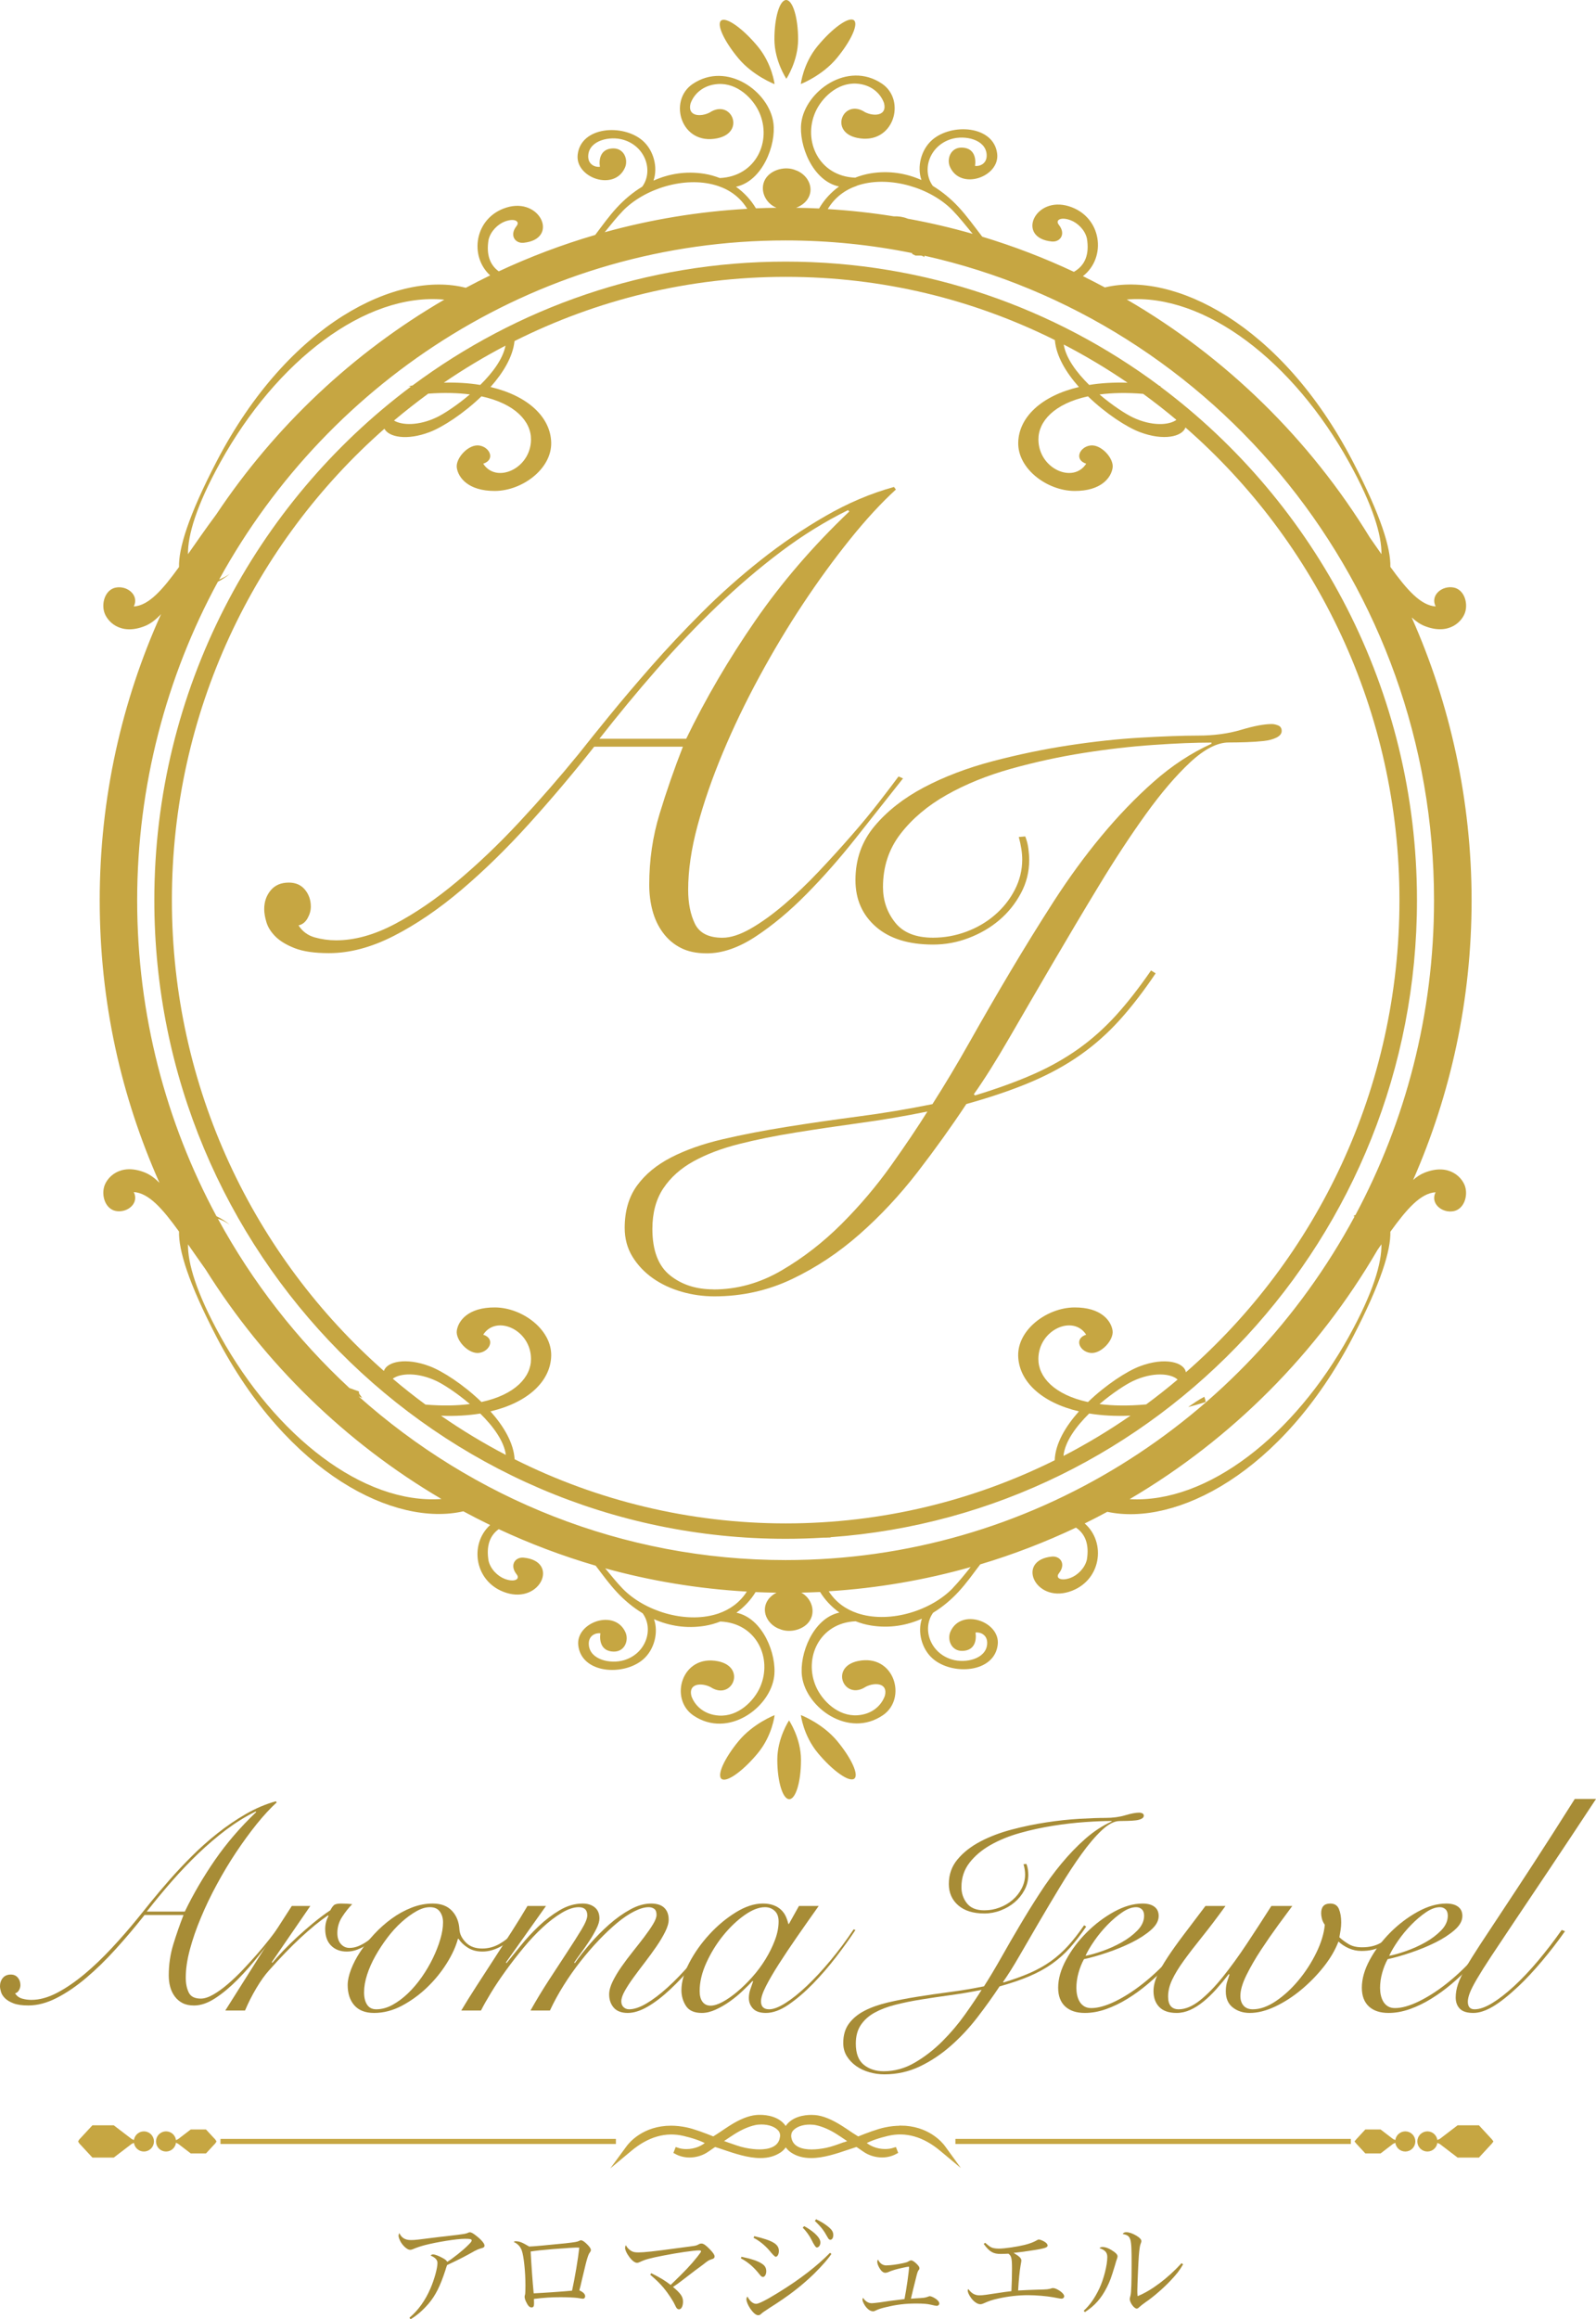 <?xml version="1.0" encoding="UTF-8"?>
<svg id="_レイヤー_2" data-name="レイヤー_2" xmlns="http://www.w3.org/2000/svg" viewBox="0 0 315.32 457.89">
  <defs>
    <style>
      .cls-1 {
        fill: #a78c36;
      }

      .cls-2 {
        stroke: #c6a642;
        stroke-miterlimit: 10;
      }

      .cls-2, .cls-3 {
        fill: #c6a642;
      }
    </style>
  </defs>
  <g id="_レイヤー_1-2" data-name="レイヤー_1">
    <g>
      <path class="cls-3" d="M155.32,0c-1.29,0-2.33,3.49-2.32,7.78.01,4.29,2.36,7.77,2.36,7.77,0,0,2.33-3.49,2.32-7.78C157.68,3.48,156.62,0,155.32,0Z"/>
      <path class="cls-3" d="M142.53,4.02c-1.05.66.45,4.01,3.35,7.49,2.9,3.48,7.15,5.1,7.15,5.1,0,0-.46-4.01-3.36-7.49-2.9-3.48-6.1-5.76-7.14-5.1Z"/>
      <path class="cls-3" d="M168.65,3.96c-1.05-.66-4.24,1.64-7.12,5.13-2.88,3.49-3.31,7.5-3.31,7.5,0,0,4.24-1.64,7.12-5.13,2.88-3.49,4.36-6.85,3.31-7.5Z"/>
      <path class="cls-3" d="M153.57,347.45c.01,4.29,1.07,7.77,2.36,7.77,1.29,0,2.33-3.49,2.32-7.78-.01-4.29-2.36-7.77-2.36-7.77,0,0-2.33,3.49-2.32,7.78Z"/>
      <path class="cls-3" d="M158.23,338.61s.46,4.01,3.35,7.49c2.9,3.48,6.1,5.76,7.15,5.1s-.46-4.01-3.35-7.49c-2.9-3.48-7.15-5.1-7.15-5.1Z"/>
      <path class="cls-3" d="M145.92,343.75c-2.88,3.49-4.36,6.85-3.31,7.5,1.05.66,4.24-1.64,7.12-5.13,2.88-3.49,3.31-7.5,3.31-7.5,0,0-4.24,1.64-7.12,5.13Z"/>
      <path class="cls-3" d="M229.2,76.28c.06-.02.11-.05.17-.06-.1-.02-.21-.03-.31-.04-20.69-15.41-46.22-24.53-73.83-24.53s-53.08,9.1-73.75,24.47c-.31.04-.63.08-.94.13.23-.04.45,0,.63.09-30.72,22.99-50.68,59.87-50.68,101.39,0,69.52,55.95,126.08,124.73,126.08,2.51,0,5.01-.08,7.49-.23.14,0,.27,0,.41,0,.32-.02.63-.02.95-.03.02-.02.03-.04.05-.06,64.64-4.63,115.83-59.26,115.83-125.75,0-41.55-19.99-78.46-50.75-101.44ZM232.43,82.89c-1.46,1.08-4.89,1.29-8.62-.48-1.37-.65-3.99-2.33-6.58-4.53,2.48-.32,5.35-.39,8.63-.12,2.25,1.64,4.44,3.35,6.57,5.14ZM222.77,75.56c-2.76-.09-5.29.07-7.58.44-2.5-2.46-4.6-5.29-5.03-7.98,4.36,2.26,8.57,4.78,12.61,7.54ZM99.87,68.24c-.5,2.62-2.56,5.37-4.99,7.76-2.18-.36-4.59-.52-7.19-.45,3.91-2.67,7.97-5.11,12.18-7.31ZM84.62,77.72c3.1-.23,5.84-.15,8.21.15-2.59,2.2-5.21,3.89-6.57,4.53-3.56,1.69-6.85,1.58-8.42.63,2.2-1.85,4.46-3.62,6.78-5.32ZM77.6,272.2c1.45-1.09,4.9-1.32,8.66.47,1.37.65,3.98,2.33,6.57,4.53-2.51.33-5.43.39-8.77.11-2.21-1.63-4.37-3.33-6.46-5.11ZM87.13,279.51c2.82.11,5.42-.05,7.75-.43,2.55,2.51,4.71,5.43,5.06,8.17-4.44-2.32-8.71-4.9-12.81-7.74ZM210.11,287.45c.27-2.81,2.46-5.8,5.08-8.38,2.45.4,5.18.56,8.16.42-4.23,2.93-8.65,5.59-13.24,7.96ZM226.43,277.28c-3.52.32-6.58.27-9.2-.07,2.59-2.2,5.21-3.89,6.57-4.53,3.93-1.87,7.54-1.54,8.86-.31-2.02,1.71-4.1,3.35-6.23,4.92ZM234.3,270.96c-.31-2.01-4.14-3.1-9.14-1.2-2.54.97-6.68,3.64-10.21,7.05-6.66-1.44-9.83-4.95-9.8-8.54.05-5.78,6.89-8.76,9.44-4.76-2.42.78-1.34,3.28.78,3.59,2.12.32,4.71-2.51,4.44-4.39-.27-1.88-2.19-4.62-7.56-4.58-5.37.04-11.22,4.36-11.09,9.57.13,4.95,4.51,9.19,12,10.95-2.67,3-4.67,6.39-4.78,9.65-16.06,7.98-34.1,12.47-53.16,12.47s-37.39-4.56-53.55-12.67c-.18-3.2-2.15-6.52-4.77-9.45,7.49-1.76,11.87-6,12-10.95.13-5.21-5.72-9.53-11.09-9.57-5.37-.04-7.29,2.69-7.56,4.58-.27,1.88,2.32,4.71,4.44,4.39,2.12-.32,3.2-2.81.78-3.59,2.56-4,9.4-1.02,9.44,4.76.03,3.59-3.13,7.1-9.79,8.53-3.53-3.42-7.67-6.09-10.21-7.05-4.76-1.81-8.47-.91-9.07.92-25.64-22.58-41.88-55.88-41.88-92.96s16.29-70.47,41.99-93.06c.86,1.65,4.43,2.38,8.96.65,2.54-.97,6.68-3.64,10.21-7.05,6.66,1.44,9.82,4.95,9.79,8.54-.05,5.78-6.89,8.76-9.44,4.76,2.42-.78,1.34-3.27-.78-3.59-2.12-.32-4.71,2.5-4.44,4.39.27,1.88,2.19,4.61,7.56,4.58,5.37-.04,11.22-4.36,11.09-9.57-.13-4.95-4.51-9.19-11.99-10.95,2.51-2.82,4.43-5.99,4.74-9.07,16.17-8.11,34.35-12.68,53.58-12.68s37.11,4.49,53.18,12.48c.25,3.14,2.19,6.39,4.75,9.27-7.48,1.76-11.87,6-11.99,10.95-.13,5.21,5.72,9.53,11.09,9.57,5.37.04,7.29-2.69,7.56-4.58.27-1.88-2.32-4.71-4.44-4.39-2.12.32-3.2,2.81-.78,3.59-2.56,4-9.4,1.02-9.44-4.76-.03-3.59,3.13-7.1,9.79-8.54,3.53,3.42,7.67,6.09,10.21,7.05,4.74,1.8,8.43.91,9.05-.9,25.87,22.59,42.28,56.04,42.28,93.31s-16.37,70.65-42.2,93.23Z"/>
      <path class="cls-3" d="M237.93,275.77c-1.13.59-2.16,1.31-3.19,2.02,1.19-.29,2.34-.63,3.46-.99-.01-.04-.03-.08-.03-.13-.02-.32-.13-.61-.24-.91Z"/>
      <path class="cls-3" d="M278.94,121.93c.81.75,1.64,1.32,2.53,1.67,4.91,1.94,7.57-1.02,8.05-2.91.49-1.9-.35-4.3-2.31-4.69-2.29-.45-4.69,1.5-3.57,3.73-2.96-.2-5.66-3.26-8.95-7.81.1-3.59-1.78-9.97-7.42-20.82-14.2-27.3-35.55-37.6-48.98-34.35-1.43-.76-2.88-1.51-4.34-2.23,4.75-3.67,3.78-11.74-2.74-13.79-6.82-2.13-10.49,6.26-3.41,6.95,1.65.16,2.86-1.45,1.39-3.3-.76-.96.43-1.62,2.35-.89,1.3.49,2.79,1.83,3.2,3.58.52,3.13-.34,5.33-2.57,6.6-5.82-2.73-11.87-5.06-18.11-6.94-1.55-1.99-2.99-4.05-4.73-5.91-1.48-1.58-3.17-2.98-5.03-4.11-2.24-3.05-.74-7.92,3.65-9.26,2.7-.82,6.77.08,6.98,3.03.14,1.85-1.38,2.4-2.29,2.28.21-1.41-.08-3.56-2.6-3.62-2.24-.05-3.04,2.25-2.36,3.79,2.1,4.76,9.88,1.98,9.33-2.58-.66-5.6-9.02-6.09-12.86-2.71-2.17,1.91-3.02,5.29-2.1,7.9-3.01-1.33-6.39-1.91-10.05-1.31-1.08.18-2.09.47-3.05.85-7.18-.29-10.35-7.27-7.87-12.93,1.2-2.74,4.3-5.88,8.14-5.64,2.85.18,4.72,1.86,5.43,3.82.69,2.59-2.04,2.69-3.76,1.81-4.26-2.8-7.21,3.93-1.5,5.09,7.19,1.46,9.74-7.44,4.85-10.72-6.81-4.58-15.15,1.54-15.93,7.74-.55,4.34,2.22,11.48,7.46,12.57-1.65,1.19-2.99,2.69-3.94,4.34-1.51-.07-3.02-.12-4.55-.14.92-.34,1.73-.91,2.25-1.67,1.4-2.05.24-4.71-2.16-5.69-.02,0-.03,0-.05,0-1.76-.83-4.23-.38-5.59,1.01-1.75,1.79-1.12,4.69,1.03,6.02.21.13.43.23.66.33-1.36.02-2.72.05-4.07.11-.96-1.62-2.3-3.09-3.94-4.26,5.23-1.11,7.97-8.26,7.39-12.6-.82-6.2-9.2-12.28-15.98-7.67-4.86,3.31-2.27,12.19,4.91,10.7,5.71-1.19,2.72-7.9-1.53-5.08-1.72.89-4.45.8-3.77-1.79.7-1.96,2.56-3.65,5.41-3.84,3.84-.26,6.95,2.87,8.17,5.6,2.52,5.65-.62,12.64-7.8,12.96-.96-.37-1.98-.67-3.06-.84-3.67-.58-7.04.01-10.04,1.35.91-2.62.04-5.99-2.14-7.89-3.85-3.36-12.21-2.84-12.84,2.77-.52,4.57,7.27,7.31,9.35,2.54.67-1.54-.15-3.84-2.38-3.78-2.52.07-2.8,2.22-2.58,3.63-.91.12-2.43-.42-2.3-2.27.2-2.95,4.26-3.87,6.96-3.06,4.4,1.32,5.93,6.19,3.71,9.25-1.86,1.13-3.54,2.54-5.01,4.13-1.57,1.7-2.9,3.57-4.28,5.4-6.57,1.92-12.94,4.33-19.06,7.19-1.8-1.3-2.48-3.37-2.02-6.22.41-1.75,1.89-3.1,3.18-3.6,1.91-.74,3.11-.08,2.35.88-1.47,1.86-.25,3.47,1.41,3.3,7.08-.73,3.35-9.1-3.45-6.94-6.27,1.99-7.36,9.57-3.17,13.38-1.62.78-3.22,1.61-4.81,2.45-13.41-3.45-34.95,6.81-49.24,34.29-5.64,10.85-7.52,17.24-7.42,20.83-3.28,4.54-5.98,7.6-8.94,7.8,1.12-2.22-1.28-4.18-3.57-3.73-1.96.39-2.8,2.79-2.31,4.69.49,1.9,3.15,4.85,8.05,2.91,1.14-.45,2.19-1.26,3.22-2.37-7.78,17.23-12.12,36.36-12.12,56.49s4.23,38.75,11.81,55.8c-.93-.94-1.88-1.64-2.91-2.05-4.91-1.94-7.57,1.02-8.05,2.91-.49,1.9.35,4.3,2.31,4.69,2.29.45,4.69-1.5,3.57-3.73,2.96.19,5.66,3.26,8.94,7.8-.1,3.59,1.78,9.98,7.42,20.83,14.12,27.15,35.31,37.49,48.75,34.4,1.74.94,3.51,1.85,5.29,2.71-4.2,3.82-3.08,11.42,3.22,13.39,6.82,2.13,10.49-6.26,3.41-6.95-1.65-.16-2.86,1.45-1.39,3.3.76.96-.43,1.62-2.35.89-1.3-.49-2.79-1.83-3.2-3.58-.47-2.85.2-4.93,2.01-6.24,6.15,2.87,12.55,5.29,19.16,7.22,1.37,1.79,2.68,3.62,4.24,5.28,1.48,1.58,3.17,2.98,5.03,4.11,2.24,3.05.74,7.92-3.65,9.26-2.7.82-6.77-.08-6.98-3.03-.14-1.85,1.38-2.4,2.29-2.28-.21,1.41.08,3.56,2.6,3.62,2.24.05,3.04-2.25,2.36-3.79-2.1-4.76-9.88-1.98-9.33,2.58.66,5.6,9.02,6.09,12.86,2.71,2.17-1.91,3.02-5.29,2.1-7.9,3.01,1.33,6.39,1.9,10.05,1.31,1.08-.18,2.09-.47,3.05-.85,7.18.29,10.35,7.27,7.87,12.93-1.2,2.74-4.3,5.88-8.14,5.64-2.85-.18-4.72-1.86-5.43-3.82-.69-2.59,2.04-2.69,3.76-1.81,4.26,2.8,7.21-3.93,1.5-5.09-7.19-1.46-9.74,7.44-4.85,10.72,6.81,4.58,15.15-1.54,15.93-7.74.55-4.34-2.22-11.48-7.46-12.57,1.56-1.13,2.85-2.53,3.79-4.07,1.37.06,2.75.1,4.13.12-.68.34-1.28.83-1.69,1.43-1.41,2.05-.24,4.71,2.16,5.69.02,0,.03,0,.05,0,1.76.83,4.23.38,5.59-1.01,1.75-1.79,1.12-4.69-1.03-6.02-.06-.04-.13-.07-.19-.1,1.24-.03,2.49-.07,3.72-.13.95,1.54,2.25,2.94,3.82,4.06-5.23,1.12-7.96,8.26-7.39,12.6.82,6.2,9.2,12.28,15.98,7.67,4.86-3.3,2.27-12.19-4.91-10.7-5.71,1.19-2.72,7.9,1.53,5.08,1.72-.89,4.45-.8,3.77,1.79-.7,1.96-2.56,3.65-5.41,3.84-3.84.26-6.95-2.87-8.17-5.6-2.52-5.65.62-12.64,7.8-12.96.96.37,1.98.67,3.06.84,3.67.58,7.04-.01,10.04-1.35-.91,2.62-.04,5.99,2.14,7.89,3.85,3.36,12.21,2.84,12.84-2.77.52-4.57-7.27-7.31-9.35-2.54-.67,1.54.15,3.84,2.38,3.78,2.52-.07,2.8-2.22,2.58-3.63.91-.12,2.43.42,2.3,2.27-.2,2.95-4.26,3.87-6.96,3.06-4.4-1.32-5.93-6.19-3.71-9.24,1.86-1.13,3.54-2.54,5.01-4.13,1.58-1.7,2.9-3.58,4.29-5.41,6.53-1.95,12.85-4.39,18.92-7.26,1.9,1.3,2.62,3.39,2.16,6.3-.41,1.76-1.89,3.1-3.18,3.6-1.91.74-3.11.08-2.35-.88,1.47-1.86.25-3.47-1.41-3.3-7.08.73-3.35,9.1,3.45,6.94,6.33-2.01,7.38-9.71,3.05-13.48,1.51-.74,3-1.51,4.47-2.3,13.45,2.9,34.47-7.49,48.5-34.47,5.64-10.85,7.52-17.24,7.42-20.82,3.28-4.54,5.98-7.61,8.94-7.8-1.12,2.22,1.28,4.18,3.57,3.73,1.96-.39,2.8-2.79,2.31-4.69-.49-1.9-3.15-4.85-8.05-2.91-.79.31-1.54.8-2.27,1.44,7.42-16.89,11.55-35.56,11.55-55.19s-4.22-38.75-11.81-55.8ZM266.52,91.24c4.78,8.62,6.47,14.47,6.41,18.17-.72-1.03-1.48-2.12-2.27-3.25-11.87-19.42-28.42-35.64-48.05-47.03,15.54-1.25,32.95,12.33,43.91,32.11ZM169.32,36.65c.17-.05.34-.1.52-.16,6.08-1.8,14.06.6,18.4,5.08,1.25,1.29,2.54,2.91,3.93,4.6-4.2-1.2-8.47-2.2-12.82-2.99-.04-.02-.08-.04-.12-.05-.82-.32-1.74-.45-2.67-.42-4.28-.69-8.62-1.16-13.02-1.43,1.37-2.3,3.41-3.8,5.79-4.61ZM122.98,41.71c4.31-4.49,12.28-6.93,18.37-5.15.18.06.35.11.52.16,2.35.79,4.38,2.25,5.76,4.51-9.69.54-19.12,2.12-28.16,4.62,1.23-1.52,2.39-2.97,3.51-4.13ZM43.55,91.24c11.04-19.92,28.61-33.55,44.23-32.08-18.05,10.49-33.48,25.05-45.07,42.43-2.08,2.79-3.9,5.44-5.57,7.82-.05-3.71,1.63-9.55,6.41-18.17ZM43.55,263.84c-4.78-8.62-6.46-14.46-6.41-18.17,1.08,1.55,2.24,3.22,3.48,4.96,11.68,18.62,27.69,34.21,46.6,45.32-15.48,1.1-32.77-12.43-43.68-32.12ZM141.94,318.56c-.17.05-.34.1-.52.16-6.08,1.8-14.06-.6-18.4-5.07-1.1-1.14-2.24-2.53-3.45-4.01,8.99,2.48,18.36,4.04,27.98,4.59-1.37,2.15-3.34,3.55-5.62,4.33ZM188.28,313.51c-4.31,4.49-12.28,6.93-18.37,5.15-.18-.06-.35-.11-.52-.16-2.29-.77-4.28-2.17-5.66-4.33,9.65-.61,19.04-2.23,28.04-4.78-1.22,1.52-2.38,2.95-3.5,4.11ZM266.52,263.84c-10.83,19.54-27.95,33.02-43.34,32.14,20.21-11.87,37.12-28.86,48.97-49.2.26-.38.52-.75.78-1.12.06,3.71-1.63,9.55-6.41,18.17ZM267.79,239.88c-.13.06-.27.12-.4.18.08.03.16.07.23.12-21.78,40.39-64,67.83-112.4,67.83-32.28,0-61.81-12.21-84.37-32.32.24.11.48.21.72.32-.17-.24-.36-.47-.52-.72-.13-.2-.16-.39-.12-.57-.65-.22-1.28-.45-1.9-.68-10.35-9.59-19.15-20.87-25.98-33.42.8.25,1.6.65,2.34,1.19-.59-.54-1.54-1.17-2.62-1.69-9.99-18.54-15.67-39.8-15.67-62.38s5.79-44.23,15.95-62.89c.96-.49,1.8-1.06,2.34-1.55-.67.48-1.38.85-2.09,1.11,21.92-39.9,63.87-66.94,111.92-66.94,8.55,0,16.91.86,25,2.5,0,.05,0,.1-.02.16.23.1.46.21.68.33h.94c.36,0,.6.13.76.31.03-.09.05-.18.08-.28,57.49,12.82,100.66,65,100.66,127.26,0,22.49-5.64,43.67-15.54,62.16Z"/>
    </g>
    <g>
      <path class="cls-1" d="M28.56,378.08c-1.83,2.32-3.72,4.55-5.66,6.69-1.94,2.15-3.89,4.05-5.85,5.71s-3.91,2.99-5.85,3.98c-1.94.99-3.81,1.48-5.6,1.48-1.23,0-2.21-.14-2.94-.42-.73-.28-1.29-.62-1.68-1.01-.39-.39-.65-.8-.78-1.23-.13-.43-.2-.81-.2-1.15,0-.63.19-1.18.56-1.62.37-.45.9-.67,1.57-.67.6,0,1.06.21,1.4.62.34.41.5.9.5,1.46,0,.34-.09.67-.28,1.01-.19.34-.45.54-.78.62.34.52.8.87,1.4,1.04.6.17,1.21.25,1.85.25,1.6,0,3.29-.47,5.07-1.4,1.77-.93,3.56-2.16,5.38-3.67,1.81-1.51,3.61-3.23,5.4-5.15s3.51-3.89,5.15-5.91c.71-.9,1.6-2,2.66-3.3s2.27-2.73,3.61-4.26c1.34-1.53,2.81-3.09,4.4-4.68,1.59-1.59,3.28-3.09,5.07-4.51,1.79-1.42,3.66-2.69,5.6-3.81,1.94-1.12,3.92-1.96,5.94-2.52l.17.22c-1.27,1.16-2.6,2.6-3.98,4.31-1.38,1.72-2.73,3.58-4.06,5.57-1.33,2-2.59,4.1-3.78,6.3-1.2,2.2-2.25,4.4-3.16,6.58-.92,2.18-1.64,4.28-2.18,6.3-.54,2.02-.81,3.86-.81,5.54,0,1.16.2,2.14.59,2.94s1.18,1.2,2.38,1.2c.71,0,1.52-.26,2.44-.78.91-.52,1.88-1.21,2.88-2.07,1.01-.86,2.01-1.81,3-2.86.99-1.04,1.93-2.08,2.83-3.11.9-1.03,1.7-2,2.41-2.91.71-.91,1.27-1.65,1.68-2.21l.39.17c-1.27,1.61-2.61,3.3-4.03,5.1-1.42,1.79-2.86,3.43-4.31,4.9-1.46,1.47-2.92,2.7-4.4,3.67-1.48.97-2.88,1.46-4.23,1.46-.9,0-1.65-.16-2.27-.48-.62-.32-1.13-.76-1.54-1.32-.41-.56-.71-1.19-.9-1.9-.19-.71-.28-1.46-.28-2.24,0-2.13.3-4.17.9-6.13.6-1.96,1.27-3.89,2.02-5.8h-7.67ZM36.51,377.41c1.68-3.47,3.67-6.87,5.96-10.19,2.3-3.32,5.01-6.48,8.15-9.46l-.11-.11c-1.98.97-3.91,2.17-5.8,3.58-1.89,1.42-3.72,2.99-5.52,4.7-1.79,1.72-3.54,3.55-5.24,5.49-1.7,1.94-3.35,3.94-4.96,5.99h7.5Z"/>
      <path class="cls-1" d="M61.31,376.3l-7.62,11.1.12.12c.56-.68,1.27-1.47,2.13-2.37.86-.9,1.8-1.82,2.82-2.76,1.02-.94,2.09-1.87,3.21-2.79,1.12-.92,2.22-1.74,3.3-2.46.2-.4.42-.72.66-.96.24-.24.72-.36,1.44-.36.44,0,.83.01,1.17.03.34.02.69.05,1.05.09-.68.68-1.34,1.51-1.98,2.49-.64.98-.96,2.05-.96,3.21,0,.92.23,1.64.69,2.16.46.52,1.03.78,1.71.78.6,0,1.19-.12,1.77-.36.58-.24,1.13-.54,1.65-.9.52-.36,1.02-.74,1.5-1.14.48-.4.9-.76,1.26-1.08l.36.24c-.4.4-.86.83-1.38,1.29-.52.46-1.08.89-1.68,1.29s-1.24.73-1.92.99c-.68.26-1.38.39-2.1.39-1.28,0-2.31-.39-3.09-1.17-.78-.78-1.17-1.87-1.17-3.27,0-.96.22-1.82.66-2.58l-.12-.12c-1.64,1.12-3.44,2.59-5.4,4.41-1.96,1.82-4.04,3.97-6.24,6.45-.8.88-1.63,2.04-2.49,3.48-.86,1.44-1.61,2.92-2.25,4.44h-3.9c2.16-3.44,4.32-6.86,6.48-10.26,2.16-3.4,4.38-6.86,6.66-10.38h3.66Z"/>
      <path class="cls-1" d="M102.11,381.76c-.96,1.08-2.04,1.94-3.24,2.58-1.2.64-2.38.96-3.54.96s-2.08-.25-2.88-.75c-.8-.5-1.42-1.09-1.86-1.77h-.12c-.4,1.52-1.14,3.14-2.22,4.86-1.08,1.72-2.37,3.3-3.87,4.74-1.5,1.44-3.15,2.64-4.95,3.6s-3.64,1.44-5.52,1.44c-1.72,0-3.02-.5-3.9-1.5-.88-1-1.32-2.34-1.32-4.02,0-.88.22-1.9.66-3.06.44-1.16,1.05-2.33,1.83-3.51.78-1.18,1.7-2.34,2.76-3.48,1.06-1.14,2.21-2.16,3.45-3.06,1.24-.9,2.55-1.62,3.93-2.16s2.77-.81,4.17-.81c1.64,0,2.91.48,3.81,1.44s1.39,2.2,1.47,3.72c.08.92.51,1.77,1.29,2.55.78.78,1.85,1.17,3.21,1.17,1.2,0,2.33-.3,3.39-.9,1.06-.6,2.05-1.38,2.97-2.34l.48.3ZM71.93,393.34c0,1.04.2,1.86.6,2.46.4.6,1,.9,1.8.9,1.08,0,2.15-.29,3.21-.87,1.06-.58,2.08-1.34,3.06-2.28.98-.94,1.89-2.01,2.73-3.21.84-1.2,1.57-2.44,2.19-3.72.62-1.28,1.11-2.53,1.47-3.75.36-1.22.54-2.33.54-3.33,0-.84-.21-1.55-.63-2.13-.42-.58-1.07-.87-1.95-.87s-1.74.27-2.7.81c-.96.54-1.93,1.25-2.91,2.13-.98.88-1.91,1.9-2.79,3.06-.88,1.16-1.67,2.36-2.37,3.6-.7,1.24-1.25,2.48-1.65,3.72-.4,1.24-.6,2.4-.6,3.48Z"/>
      <path class="cls-1" d="M91.13,396.94c.88-1.48,1.89-3.1,3.03-4.86,1.14-1.76,2.3-3.55,3.48-5.37,1.18-1.82,2.34-3.62,3.48-5.4,1.14-1.78,2.17-3.45,3.09-5.01h3.66l-7.92,11.16.12.12c.76-.92,1.68-2.05,2.76-3.39,1.08-1.34,2.27-2.63,3.57-3.87,1.3-1.24,2.69-2.3,4.17-3.18,1.48-.88,3-1.32,4.56-1.32.96,0,1.75.25,2.37.75.62.5.93,1.23.93,2.19,0,.56-.2,1.24-.6,2.04-.4.8-.87,1.61-1.41,2.43-.54.82-1.09,1.61-1.65,2.37-.56.76-1,1.38-1.32,1.86l.12.12c.84-1.2,1.85-2.48,3.03-3.84,1.18-1.36,2.44-2.63,3.78-3.81,1.34-1.18,2.72-2.16,4.14-2.94,1.42-.78,2.79-1.17,4.11-1.17,1.16,0,2.03.28,2.61.84.58.56.87,1.34.87,2.34,0,.68-.23,1.48-.69,2.4-.46.92-1.04,1.89-1.74,2.91-.7,1.02-1.45,2.05-2.25,3.09-.8,1.04-1.55,2.04-2.25,3-.7.96-1.28,1.85-1.74,2.67-.46.82-.69,1.51-.69,2.07,0,.48.15.86.45,1.14.3.28.67.42,1.11.42.96,0,2.09-.38,3.39-1.14,1.3-.76,2.7-1.82,4.2-3.18,1.5-1.36,3.07-2.99,4.71-4.89,1.64-1.9,3.3-3.99,4.98-6.27l.48.24c-1.64,2.24-3.28,4.33-4.92,6.27-1.64,1.94-3.23,3.63-4.77,5.07-1.54,1.44-3.02,2.57-4.44,3.39-1.42.82-2.73,1.23-3.93,1.23s-2.16-.35-2.76-1.05-.9-1.57-.9-2.61c0-.76.23-1.61.69-2.55.46-.94,1.04-1.91,1.74-2.91.7-1,1.45-2,2.25-3,.8-1,1.55-1.96,2.25-2.88.7-.92,1.28-1.76,1.74-2.52.46-.76.69-1.38.69-1.86,0-.56-.15-.95-.45-1.17-.3-.22-.67-.33-1.11-.33-.8,0-1.74.27-2.82.81-1.08.54-2.21,1.3-3.39,2.28-1.18.98-2.39,2.12-3.63,3.42-1.24,1.3-2.45,2.7-3.63,4.2-1.18,1.5-2.29,3.08-3.33,4.74-1.04,1.66-1.94,3.31-2.7,4.95h-3.84c1.12-2,2.33-4,3.63-6,1.3-2,2.51-3.85,3.63-5.55,1.12-1.7,2.06-3.18,2.82-4.44.76-1.26,1.14-2.19,1.14-2.79,0-1.08-.56-1.62-1.68-1.62-1,0-2.12.37-3.36,1.11-1.24.74-2.5,1.7-3.78,2.88-1.28,1.18-2.54,2.52-3.78,4.02-1.24,1.5-2.41,3.01-3.51,4.53-1.1,1.52-2.07,2.97-2.91,4.35-.84,1.38-1.5,2.55-1.98,3.51h-3.9Z"/>
      <path class="cls-1" d="M157.85,376.3h3.9c-1.48,2.08-2.9,4.1-4.26,6.06-1.36,1.96-2.57,3.77-3.63,5.43-1.06,1.66-1.91,3.12-2.55,4.38-.64,1.26-.96,2.25-.96,2.97,0,1.04.54,1.56,1.62,1.56.84,0,1.91-.41,3.21-1.23,1.3-.82,2.71-1.95,4.23-3.39,1.52-1.44,3.08-3.12,4.68-5.04s3.12-3.96,4.56-6.12l.36.12c-1.08,1.64-2.35,3.41-3.81,5.31-1.46,1.9-2.99,3.67-4.59,5.31-1.6,1.64-3.2,3.01-4.8,4.11-1.6,1.1-3.1,1.65-4.5,1.65-1.16,0-2.01-.29-2.55-.87-.54-.58-.81-1.27-.81-2.07,0-.56.09-1.11.27-1.65.18-.54.37-1.09.57-1.65l-.12-.06c-.52.56-1.17,1.21-1.95,1.95-.78.74-1.62,1.43-2.52,2.07-.9.64-1.83,1.18-2.79,1.62-.96.44-1.88.66-2.76.66-1.48,0-2.52-.46-3.12-1.38-.6-.92-.9-1.96-.9-3.12,0-1.64.52-3.45,1.56-5.43,1.04-1.98,2.36-3.84,3.96-5.58,1.6-1.74,3.34-3.19,5.22-4.35,1.88-1.16,3.66-1.74,5.34-1.74.8,0,1.5.11,2.1.33.6.22,1.1.52,1.5.9.4.38.71.81.93,1.29.22.48.39.98.51,1.5h.12l1.98-3.54ZM138.23,393.1c0,.92.19,1.63.57,2.13.38.5.91.75,1.59.75s1.48-.25,2.4-.75c.92-.5,1.88-1.17,2.88-2.01,1-.84,1.99-1.81,2.97-2.91.98-1.1,1.85-2.27,2.61-3.51.76-1.24,1.38-2.5,1.86-3.78.48-1.28.72-2.5.72-3.66,0-.92-.26-1.62-.78-2.1-.52-.48-1.16-.72-1.92-.72-1.2,0-2.54.52-4.02,1.56-1.48,1.04-2.88,2.37-4.2,3.99-1.32,1.62-2.43,3.41-3.33,5.37-.9,1.96-1.35,3.84-1.35,5.64Z"/>
      <path class="cls-1" d="M202.79,368c.14.35.23.71.29,1.09.05.38.08.73.08,1.04,0,1.08-.25,2.08-.75,3.02-.5.94-1.15,1.74-1.95,2.42-.8.68-1.72,1.21-2.76,1.61-1.04.4-2.12.6-3.22.6-2.22,0-3.94-.54-5.17-1.61-1.23-1.07-1.85-2.48-1.85-4.21,0-1.87.57-3.49,1.72-4.86,1.14-1.37,2.63-2.54,4.47-3.51,1.84-.97,3.91-1.76,6.21-2.37,2.3-.61,4.6-1.08,6.89-1.43s4.46-.58,6.53-.7c2.06-.12,3.79-.18,5.17-.18s2.71-.17,3.87-.52c1.16-.35,2.09-.52,2.78-.52.17,0,.36.04.57.13s.31.25.31.49-.16.44-.47.6c-.31.16-.7.26-1.17.31s-.99.09-1.56.1c-.57.02-1.1.03-1.59.03-1.04,0-2.2.6-3.48,1.79-1.28,1.2-2.62,2.76-4,4.68-1.39,1.92-2.8,4.07-4.24,6.45-1.44,2.38-2.84,4.73-4.21,7.07-1.37,2.34-2.66,4.56-3.87,6.66-1.21,2.1-2.29,3.8-3.22,5.12l.1.1c2.04-.62,3.81-1.26,5.3-1.92,1.49-.66,2.84-1.42,4.06-2.29,1.21-.87,2.34-1.87,3.38-3.02,1.04-1.14,2.1-2.5,3.17-4.06l.42.26c-1.08,1.59-2.15,2.99-3.22,4.19-1.07,1.2-2.26,2.25-3.56,3.17-1.3.92-2.78,1.73-4.45,2.44-1.66.71-3.62,1.38-5.88,2-1.35,2.04-2.83,4.1-4.42,6.16-1.59,2.06-3.34,3.93-5.23,5.59s-3.93,3.02-6.11,4.06c-2.18,1.04-4.52,1.56-7.02,1.56-1,0-1.99-.14-2.96-.42-.97-.28-1.84-.68-2.6-1.22-.76-.54-1.38-1.19-1.85-1.95-.47-.76-.7-1.63-.7-2.6,0-1.53.37-2.8,1.12-3.82.75-1.02,1.78-1.87,3.09-2.55,1.32-.68,2.87-1.22,4.65-1.64,1.79-.42,3.71-.79,5.77-1.12,2.06-.33,4.22-.64,6.47-.94,2.25-.29,4.49-.67,6.71-1.12,1.11-1.73,2.24-3.63,3.41-5.69,1.16-2.06,2.37-4.16,3.64-6.29,1.26-2.13,2.57-4.25,3.93-6.34,1.35-2.1,2.78-4.06,4.29-5.88s3.08-3.46,4.73-4.91,3.39-2.6,5.23-3.43v-.1c-1.46,0-3.2.07-5.23.21-2.03.14-4.14.38-6.34.73-2.2.35-4.39.82-6.55,1.43-2.17.61-4.11,1.4-5.82,2.37s-3.1,2.14-4.16,3.51c-1.06,1.37-1.59,2.97-1.59,4.81,0,1.21.36,2.28,1.09,3.2.73.92,1.87,1.38,3.43,1.38,1.04,0,2.04-.18,3.02-.55.97-.36,1.83-.87,2.57-1.51.75-.64,1.34-1.39,1.79-2.26.45-.87.68-1.79.68-2.76,0-.59-.1-1.27-.31-2.03l.57-.05ZM174.6,408.93c2.15,0,4.2-.57,6.16-1.72,1.96-1.14,3.77-2.55,5.43-4.21s3.15-3.42,4.47-5.28c1.32-1.85,2.41-3.48,3.28-4.86-2.05.42-4.08.76-6.11,1.04-2.03.28-3.96.56-5.8.86-1.84.29-3.54.64-5.12,1.04-1.58.4-2.95.92-4.11,1.56-1.16.64-2.07,1.46-2.73,2.44-.66.99-.99,2.21-.99,3.67,0,1.94.53,3.34,1.59,4.19,1.06.85,2.37,1.27,3.93,1.27Z"/>
      <path class="cls-1" d="M235.76,381.4c-.6,1-1.35,2.1-2.25,3.3-.9,1.2-1.92,2.39-3.06,3.57-1.14,1.18-2.36,2.32-3.66,3.42-1.3,1.1-2.65,2.08-4.05,2.94-1.4.86-2.81,1.54-4.23,2.04-1.42.5-2.81.75-4.17.75-1.68,0-2.98-.43-3.9-1.29-.92-.86-1.38-2.09-1.38-3.69,0-1.76.53-3.61,1.59-5.55,1.06-1.94,2.41-3.73,4.05-5.37s3.44-3,5.4-4.08,3.84-1.62,5.64-1.62c1,0,1.78.21,2.34.63.56.42.84,1.03.84,1.83,0,.96-.52,1.89-1.56,2.79-1.04.9-2.31,1.72-3.81,2.46-1.5.74-3.11,1.4-4.83,1.98s-3.24,1.01-4.56,1.29c-.44.8-.8,1.7-1.08,2.7-.28,1-.42,2-.42,3,0,.48.05.95.15,1.41.1.46.26.88.48,1.26.22.38.52.69.9.93.38.24.85.36,1.41.36,1.32,0,2.87-.43,4.65-1.29,1.78-.86,3.59-2.01,5.43-3.45,1.84-1.44,3.6-3.08,5.28-4.92s3.12-3.74,4.32-5.7l.48.3ZM226.04,378.22c0-.56-.15-.98-.45-1.26-.3-.28-.67-.42-1.11-.42-.84,0-1.75.33-2.73.99-.98.66-1.95,1.48-2.91,2.46-.96.98-1.83,2.03-2.61,3.15-.78,1.12-1.37,2.12-1.77,3,.88-.16,1.98-.47,3.3-.93,1.32-.46,2.59-1.03,3.81-1.71,1.22-.68,2.27-1.47,3.15-2.37.88-.9,1.32-1.87,1.32-2.91Z"/>
      <path class="cls-1" d="M242.12,376.3c-1.68,2.32-3.22,4.35-4.62,6.09-1.4,1.74-2.6,3.3-3.6,4.68-1,1.38-1.77,2.64-2.31,3.78-.54,1.14-.81,2.25-.81,3.33,0,1.68.7,2.52,2.1,2.52,1.32,0,2.72-.59,4.2-1.77s2.99-2.73,4.53-4.65c1.54-1.92,3.12-4.1,4.74-6.54,1.62-2.44,3.23-4.92,4.83-7.44h4.14c-.72.96-1.65,2.22-2.79,3.78-1.14,1.56-2.27,3.19-3.39,4.89-1.12,1.7-2.08,3.36-2.88,4.98-.8,1.62-1.2,2.99-1.2,4.11,0,.8.21,1.44.63,1.92.42.48,1.03.72,1.83.72,1.44,0,2.96-.54,4.56-1.62s3.09-2.45,4.47-4.11c1.38-1.66,2.55-3.47,3.51-5.43.96-1.96,1.52-3.8,1.68-5.52-.28-.4-.47-.8-.57-1.2-.1-.4-.15-.76-.15-1.08,0-1.28.6-1.92,1.8-1.92.84,0,1.41.36,1.71,1.08s.45,1.6.45,2.64c0,.52-.04,1.03-.12,1.53-.08.5-.16.97-.24,1.41.52.48,1.13.93,1.83,1.35.7.42,1.59.63,2.67.63,1.44,0,2.66-.29,3.66-.87s1.78-1.39,2.34-2.43l.54.36c-1.36,2.44-3.58,3.66-6.66,3.66-.88,0-1.71-.17-2.49-.51-.78-.34-1.47-.79-2.07-1.35-.64,1.68-1.62,3.35-2.94,5.01-1.32,1.66-2.8,3.17-4.44,4.53-1.64,1.36-3.35,2.46-5.13,3.3-1.78.84-3.45,1.26-5.01,1.26-1.32,0-2.44-.36-3.36-1.08-.92-.72-1.38-1.78-1.38-3.18,0-.76.1-1.43.3-2.01.2-.58.34-1.01.42-1.29l-.12-.12c-.8,1.04-1.62,2.03-2.46,2.97-.84.94-1.69,1.76-2.55,2.46-.86.7-1.73,1.25-2.61,1.65s-1.78.6-2.7.6c-1.52,0-2.66-.39-3.42-1.17-.76-.78-1.14-1.83-1.14-3.15,0-.96.24-1.97.72-3.03.48-1.06,1.16-2.26,2.04-3.6.88-1.34,1.95-2.84,3.21-4.5,1.26-1.66,2.69-3.55,4.29-5.67h3.96Z"/>
      <path class="cls-1" d="M295.76,381.4c-.6,1-1.35,2.1-2.25,3.3-.9,1.2-1.92,2.39-3.06,3.57-1.14,1.18-2.36,2.32-3.66,3.42-1.3,1.1-2.65,2.08-4.05,2.94-1.4.86-2.81,1.54-4.23,2.04-1.42.5-2.81.75-4.17.75-1.68,0-2.98-.43-3.9-1.29-.92-.86-1.38-2.09-1.38-3.69,0-1.76.53-3.61,1.59-5.55,1.06-1.94,2.41-3.73,4.05-5.37s3.44-3,5.4-4.08,3.84-1.62,5.64-1.62c1,0,1.78.21,2.34.63.56.42.84,1.03.84,1.83,0,.96-.52,1.89-1.56,2.79-1.04.9-2.31,1.72-3.81,2.46-1.5.74-3.11,1.4-4.83,1.98s-3.24,1.01-4.56,1.29c-.44.8-.8,1.7-1.08,2.7-.28,1-.42,2-.42,3,0,.48.05.95.15,1.41.1.46.26.88.48,1.26.22.38.52.69.9.93.38.24.85.36,1.41.36,1.32,0,2.87-.43,4.65-1.29,1.78-.86,3.59-2.01,5.43-3.45,1.84-1.44,3.6-3.08,5.28-4.92s3.12-3.74,4.32-5.7l.48.3ZM286.04,378.22c0-.56-.15-.98-.45-1.26-.3-.28-.67-.42-1.11-.42-.84,0-1.75.33-2.73.99-.98.66-1.95,1.48-2.91,2.46-.96.98-1.83,2.03-2.61,3.15-.78,1.12-1.37,2.12-1.77,3,.88-.16,1.98-.47,3.3-.93,1.32-.46,2.59-1.03,3.81-1.71,1.22-.68,2.27-1.47,3.15-2.37.88-.9,1.32-1.87,1.32-2.91Z"/>
      <path class="cls-1" d="M315.32,355.18c-3.56,5.4-6.66,10.07-9.3,14.01-2.64,3.94-4.9,7.31-6.78,10.11s-3.42,5.11-4.62,6.93c-1.2,1.82-2.14,3.31-2.82,4.47-.68,1.16-1.15,2.08-1.41,2.76-.26.68-.39,1.26-.39,1.74,0,1,.44,1.5,1.32,1.5,1,0,2.17-.41,3.51-1.23,1.34-.82,2.78-1.94,4.32-3.36,1.54-1.42,3.11-3.08,4.71-4.98,1.6-1.9,3.16-3.93,4.68-6.09l.66.24c-1.44,2.04-2.96,4.01-4.56,5.91-1.6,1.9-3.14,3.55-4.62,4.95-1.96,1.84-3.65,3.18-5.07,4.02s-2.71,1.26-3.87,1.26c-1.24,0-2.13-.28-2.67-.84s-.81-1.3-.81-2.22c0-.84.15-1.71.45-2.61.3-.9.81-1.98,1.53-3.24.72-1.26,1.67-2.79,2.85-4.59,1.18-1.8,2.64-4.01,4.38-6.63,1.74-2.62,3.79-5.74,6.15-9.36,2.36-3.62,5.08-7.87,8.16-12.75h4.2Z"/>
    </g>
    <g>
      <path class="cls-3" d="M117.42,147.39c-4.18,5.29-8.48,10.38-12.92,15.28-4.43,4.9-8.89,9.25-13.36,13.04-4.48,3.79-8.93,6.82-13.36,9.08-4.43,2.26-8.7,3.39-12.79,3.39-2.81,0-5.05-.32-6.71-.96-1.66-.64-2.94-1.41-3.84-2.3-.9-.9-1.49-1.83-1.79-2.81-.3-.98-.45-1.85-.45-2.62,0-1.45.43-2.69,1.28-3.71.85-1.02,2.05-1.53,3.58-1.53,1.36,0,2.43.47,3.2,1.41.77.94,1.15,2.05,1.15,3.33,0,.77-.21,1.53-.64,2.3-.43.77-1.02,1.24-1.79,1.41.77,1.2,1.83,1.98,3.2,2.37,1.36.38,2.77.58,4.22.58,3.66,0,7.52-1.07,11.57-3.2,4.05-2.13,8.14-4.92,12.28-8.38,4.13-3.45,8.25-7.37,12.34-11.76,4.09-4.39,8.01-8.89,11.76-13.49,1.62-2.05,3.64-4.56,6.07-7.54,2.43-2.98,5.18-6.22,8.25-9.72,3.07-3.49,6.41-7.05,10.04-10.68,3.62-3.62,7.48-7.05,11.57-10.29,4.09-3.24,8.35-6.14,12.79-8.7,4.43-2.56,8.95-4.48,13.55-5.75l.38.51c-2.9,2.64-5.93,5.93-9.08,9.85-3.15,3.92-6.25,8.16-9.27,12.72-3.03,4.56-5.9,9.36-8.63,14.39-2.73,5.03-5.14,10.04-7.22,15.02-2.09,4.99-3.75,9.78-4.99,14.39-1.24,4.6-1.85,8.82-1.85,12.66,0,2.64.45,4.88,1.34,6.71.9,1.83,2.71,2.75,5.43,2.75,1.62,0,3.47-.6,5.56-1.79,2.09-1.19,4.28-2.77,6.59-4.73,2.3-1.96,4.58-4.13,6.84-6.52,2.26-2.39,4.41-4.75,6.46-7.1,2.05-2.34,3.88-4.56,5.5-6.65,1.62-2.09,2.9-3.77,3.84-5.05l.89.38c-2.9,3.67-5.97,7.54-9.21,11.64-3.24,4.09-6.52,7.82-9.85,11.19-3.32,3.37-6.67,6.16-10.04,8.38-3.37,2.22-6.59,3.33-9.65,3.33-2.05,0-3.77-.36-5.18-1.09-1.41-.72-2.58-1.73-3.52-3.01-.94-1.28-1.62-2.73-2.05-4.35-.43-1.62-.64-3.32-.64-5.11,0-4.86.68-9.53,2.05-14,1.36-4.48,2.9-8.89,4.6-13.24h-17.52ZM135.57,145.86c3.84-7.93,8.38-15.68,13.62-23.27,5.24-7.59,11.44-14.79,18.61-21.61l-.26-.26c-4.52,2.22-8.93,4.95-13.23,8.18-4.31,3.24-8.5,6.82-12.6,10.74-4.09,3.92-8.08,8.1-11.96,12.53-3.88,4.43-7.65,9-11.32,13.68h17.13Z"/>
      <path class="cls-3" d="M202.55,165.12c.3.76.51,1.55.62,2.39.11.83.17,1.59.17,2.27,0,2.35-.55,4.55-1.65,6.59-1.1,2.05-2.52,3.81-4.26,5.29-1.74,1.48-3.75,2.65-6.02,3.52-2.27.87-4.62,1.31-7.05,1.31-4.85,0-8.62-1.17-11.31-3.52-2.69-2.35-4.04-5.42-4.04-9.21,0-4.09,1.25-7.63,3.75-10.63,2.5-2.99,5.76-5.55,9.77-7.67,4.02-2.12,8.54-3.84,13.58-5.17,5.04-1.32,10.06-2.37,15.06-3.13,5-.76,9.76-1.27,14.26-1.53,4.51-.26,8.28-.4,11.31-.4s5.93-.38,8.47-1.14c2.54-.76,4.56-1.14,6.08-1.14.38,0,.8.1,1.25.28.45.19.68.55.68,1.08s-.34.97-1.02,1.31c-.68.34-1.54.57-2.56.68-1.02.11-2.16.19-3.41.23-1.25.04-2.41.06-3.47.06-2.27,0-4.81,1.31-7.62,3.92-2.8,2.61-5.72,6.02-8.75,10.23-3.03,4.21-6.12,8.91-9.26,14.09-3.15,5.19-6.21,10.34-9.21,15.46-2.99,5.12-5.82,9.97-8.47,14.55-2.65,4.58-5,8.32-7.05,11.2l.23.23c4.47-1.36,8.33-2.77,11.59-4.21,3.26-1.44,6.21-3.11,8.87-5,2.65-1.89,5.11-4.09,7.39-6.59,2.27-2.5,4.58-5.46,6.93-8.87l.91.57c-2.35,3.49-4.7,6.54-7.05,9.15-2.35,2.61-4.94,4.93-7.79,6.93-2.84,2.01-6.08,3.79-9.72,5.34-3.64,1.55-7.92,3.01-12.84,4.38-2.96,4.47-6.18,8.96-9.66,13.47-3.49,4.51-7.29,8.58-11.42,12.22-4.13,3.64-8.58,6.59-13.36,8.87-4.77,2.27-9.89,3.41-15.34,3.41-2.2,0-4.36-.3-6.48-.91-2.12-.61-4.02-1.5-5.68-2.67-1.67-1.18-3.01-2.6-4.03-4.26-1.02-1.67-1.53-3.56-1.53-5.68,0-3.33.82-6.12,2.44-8.35,1.63-2.24,3.88-4.09,6.76-5.57,2.88-1.48,6.27-2.67,10.17-3.58s8.11-1.72,12.62-2.44c4.51-.72,9.23-1.4,14.15-2.05,4.92-.64,9.81-1.46,14.66-2.44,2.42-3.79,4.91-7.94,7.45-12.45,2.54-4.51,5.19-9.09,7.96-13.75,2.77-4.66,5.63-9.28,8.58-13.87,2.96-4.58,6.08-8.87,9.38-12.84,3.3-3.98,6.74-7.56,10.34-10.74,3.6-3.18,7.41-5.68,11.42-7.5v-.23c-3.18,0-6.99.15-11.42.46-4.43.3-9.06.83-13.87,1.59-4.81.76-9.59,1.8-14.32,3.12-4.74,1.33-8.98,3.05-12.73,5.17-3.75,2.12-6.78,4.68-9.09,7.67-2.31,2.99-3.47,6.5-3.47,10.51,0,2.65.8,4.98,2.39,6.99,1.59,2.01,4.09,3.01,7.5,3.01,2.27,0,4.47-.4,6.59-1.19,2.12-.79,4-1.89,5.63-3.3,1.63-1.4,2.94-3.05,3.92-4.94.98-1.89,1.48-3.9,1.48-6.02,0-1.29-.23-2.76-.68-4.43l1.25-.11ZM140.94,254.58c4.7,0,9.19-1.25,13.47-3.75,4.28-2.5,8.24-5.57,11.88-9.21,3.64-3.64,6.89-7.48,9.78-11.54,2.88-4.05,5.27-7.6,7.16-10.63-4.47.91-8.92,1.67-13.36,2.27-4.43.61-8.66,1.23-12.67,1.88-4.02.64-7.75,1.4-11.2,2.27-3.45.87-6.44,2.01-8.98,3.41-2.54,1.4-4.53,3.18-5.97,5.34-1.44,2.16-2.16,4.83-2.16,8.01,0,4.24,1.16,7.29,3.47,9.15,2.31,1.86,5.17,2.78,8.58,2.78Z"/>
    </g>
    <g>
      <path class="cls-1" d="M80.89,457.59c1.7-1.4,3.15-3.43,4.16-5.79.76-1.75,1.38-4,1.38-5.01,0-.62-.44-1.08-1.36-1.47.14-.16.3-.23.53-.23.3,0,1.1.3,1.77.67.6.32.83.51.99.8,1.06-.64,3.13-2.28,4.12-3.29.53-.51.71-.76.71-.92,0-.28-.28-.34-1.36-.34-1.52,0-5.45.62-7.93,1.26-.87.23-1.68.51-2.35.8-.14.07-.37.12-.53.12-.51,0-1.33-.69-1.84-1.54-.25-.44-.44-.97-.44-1.24,0-.16.05-.32.16-.53.41.94,1.15,1.38,2.28,1.38.83,0,1.24-.05,5.54-.6.21-.02.71-.09,1.59-.18,3.56-.41,3.75-.46,4.23-.69.14-.05.18-.07.3-.07.25,0,.67.23,1.22.67.99.76,1.66,1.54,1.66,1.93,0,.35-.14.44-.83.62-.37.12-.62.21-1.13.48-1.91,1.08-2.94,1.61-5.43,2.78-.14.39-.16.44-.34,1.03-1.03,3.15-1.93,4.94-3.31,6.58-1.13,1.31-2.28,2.32-3.56,3.08l-.23-.3Z"/>
      <path class="cls-1" d="M101.95,442.5c.67,0,1.24.23,2.6,1.04.83-.02,3.61-.28,7.17-.64,2-.23,2.25-.28,2.67-.46.21-.12.28-.14.39-.14.28,0,.69.28,1.2.78.53.53.76.87.76,1.15,0,.16-.05.25-.18.44-.23.3-.32.53-.55,1.26-.23.76-.34,1.26-.97,3.89q-.41,1.79-.58,2.37c.78.35,1.15.74,1.15,1.17,0,.28-.18.48-.44.48q-.16,0-1.13-.16c-.57-.07-1.95-.14-3.26-.14-1.79,0-3.29.09-5.29.34.02.58.02.6.02.85,0,.62-.11.83-.51.83-.37,0-.69-.32-1.03-1.04-.21-.41-.32-.8-.32-1.06,0-.12,0-.16.09-.46.05-.21.07-.9.07-1.84,0-2.69-.34-5.84-.74-6.88-.3-.78-.76-1.26-1.59-1.66.21-.11.28-.14.46-.14ZM105.43,452.78c1.72-.07,6.28-.39,7.59-.53.53-2.37,1.2-6.35,1.43-8.49-.3-.02-.41-.02-.62-.02-.46,0-1.66.09-4.53.3-2.48.21-3.27.3-4.46.48.12,2.35.39,6.19.6,8.26Z"/>
      <path class="cls-1" d="M128.66,448.8c1.89.94,2.67,1.43,3.84,2.32,2.78-2.67,4.02-3.98,5.27-5.56.55-.71.74-.97.74-1.08s-.14-.18-.37-.18c-1.06,0-4.23.46-7.13,1.03-2.62.51-3.59.78-4.53,1.24-.3.14-.46.18-.64.18-.41,0-.99-.44-1.54-1.2-.51-.69-.8-1.33-.8-1.75,0-.18.05-.34.14-.53.28.51.62.87,1.1,1.15.37.21.69.28,1.4.28,1.1,0,3.08-.21,7.61-.83,2.16-.28,3.33-.44,3.54-.48q.39-.07.74-.28c.18-.12.37-.16.57-.16.39,0,.85.32,1.61,1.1.67.69.97,1.13.97,1.43,0,.21-.09.37-.28.46q-.12.05-.58.21c-.28.09-.6.3-1.29.85-.21.16-.8.62-1.7,1.26-.48.37-1.15.87-1.95,1.5-1.17.9-1.59,1.22-2.42,1.75,1.54,1.31,1.98,1.93,1.98,2.9,0,.9-.32,1.52-.78,1.52-.32,0-.51-.18-.8-.83-.41-.9-1.38-2.35-2.23-3.38-.74-.87-1.4-1.54-2.67-2.62l.21-.3Z"/>
      <path class="cls-1" d="M146.5,445.56c1.91.39,3.27.85,4.02,1.36.62.39.87.85.87,1.52,0,.6-.3,1.1-.64,1.1-.23,0-.37-.09-.71-.53-1.17-1.47-2.25-2.39-3.68-3.15l.14-.3ZM164.26,444.99c-.51.83-1.79,2.3-3.43,3.93-2.53,2.44-5.06,4.39-8.72,6.69-1.22.8-1.5.99-1.77,1.26-.18.16-.34.23-.53.23-.46,0-.99-.44-1.63-1.38-.41-.62-.71-1.33-.71-1.77,0-.21.07-.37.21-.53.44.87,1.08,1.43,1.72,1.43.51,0,2.02-.76,4.42-2.25,4.21-2.58,7.64-5.24,10.16-7.82l.28.21ZM149.03,441.49c3.68.87,4.85,1.59,4.85,2.92,0,.64-.28,1.15-.62,1.15q-.25,0-1.24-1.22c-.9-1.06-2.05-1.98-3.15-2.53l.16-.32ZM158.88,439.51c.85.46,1.47.9,2.05,1.4.83.76,1.15,1.29,1.15,1.84s-.32.97-.71.97q-.3,0-1.03-1.49c-.39-.81-1.13-1.82-1.75-2.42l.3-.3ZM161.25,438.16c.83.39,1.49.78,2.21,1.33.87.67,1.17,1.13,1.17,1.77,0,.55-.23.94-.58.94-.21,0-.34-.12-.53-.46-.8-1.45-1.26-2.02-2.53-3.27l.25-.32Z"/>
      <path class="cls-1" d="M175.14,447.26c.76,0,2.12-.18,3.29-.44.6-.14.71-.16.97-.3.09-.07.21-.12.3-.16.16-.07.21-.09.34-.09.23,0,.74.34,1.15.78.37.39.46.55.46.78,0,.14-.02.21-.16.37-.18.23-.28.55-.53,1.59-.34,1.31-.83,3.33-.99,4.05q.21-.02.94-.07c1.68-.09,1.86-.12,2.41-.32.23-.09.3-.11.39-.11.18,0,.62.18.97.39.55.32.9.74.9,1.06,0,.25-.23.46-.53.46q-.18,0-1.24-.25c-.58-.14-1.5-.21-2.76-.21-2.21,0-3.91.21-5.98.71-.92.21-1.47.39-2,.64-.3.16-.39.18-.6.18-.41,0-.9-.28-1.31-.76-.39-.46-.76-1.17-.76-1.52,0-.09.02-.21.09-.39.48.71,1.06,1.08,1.75,1.08.23,0,.83-.07,1.56-.16,1.47-.23,2.62-.39,3.5-.48q.94-.12,1.4-.18c.37-1.84.9-5.54.9-6.3,0-.07-.02-.09-.07-.09-.28,0-1.95.37-2.76.6-.67.21-.87.28-1.31.48-.16.07-.39.12-.55.12-.41,0-.8-.32-1.15-.92-.28-.48-.44-.92-.44-1.24,0-.16.02-.25.14-.46.37.78.94,1.17,1.68,1.17Z"/>
      <path class="cls-1" d="M194.64,442.8c.92.78.97.8,1.38.97.34.12.85.18,1.36.18,1.08,0,3.59-.37,5.08-.74,1.01-.25,1.84-.58,2.41-.92.16-.09.25-.14.35-.14.21,0,.71.18,1.06.39.46.25.69.53.69.8,0,.3-.37.48-1.43.69-1.29.25-3.77.6-5.29.76,1.13.67,1.54,1.06,1.54,1.49,0,.14-.02.28-.16,1.04-.18,1.01-.37,2.92-.48,4.9,1.17-.07,2.69-.14,3.63-.16,2.21-.05,2.35-.07,3.08-.3.05-.02.09-.02.18-.02.32,0,.74.16,1.31.53.53.34.9.78.9,1.08,0,.28-.23.48-.55.48-.14,0-.18,0-1.66-.28-1.24-.23-3.43-.41-4.92-.41-1.89,0-3.93.23-5.79.64-1.36.3-1.82.46-2.97.97-.23.11-.48.18-.67.18-.64,0-1.47-.62-2.02-1.52-.32-.48-.48-.92-.48-1.2,0-.12.02-.16.12-.28.62.85,1.29,1.24,2.16,1.24.71,0,1.22-.07,4.46-.57.3-.05.55-.09,1.89-.25.07-1.61.12-3.01.12-4.46,0-2-.12-2.53-.71-2.94-.71.02-1.08.05-1.5.05-1.52,0-2.23-.41-3.38-1.98l.3-.23Z"/>
      <path class="cls-1" d="M214.1,456.23c1.26-1.17,2.18-2.51,3.08-4.37.87-1.82,1.59-4.65,1.59-6.23,0-.9-.39-1.36-1.56-1.79.25-.16.37-.21.62-.21.51,0,1.06.18,1.72.58.85.51,1.24.9,1.24,1.26,0,.18-.05.37-.3,1.06q-.02.09-.23.8c-.74,2.41-.94,2.99-1.56,4.23-1.1,2.18-2.39,3.66-4.35,4.92l-.25-.25ZM233.74,447.06c-.71,1.22-1.31,1.98-2.51,3.24-1.33,1.42-3.45,3.26-4.88,4.21-.44.3-1.1.83-1.31,1.03-.18.18-.3.25-.46.25-.53,0-1.38-1.2-1.38-1.91,0-.05.05-.28.16-.71.14-.53.21-2.58.21-6.23,0-5.22-.09-5.52-1.77-5.89.23-.28.39-.34.74-.34.55,0,1.26.25,2.02.71.67.41.94.74.94,1.06,0,.11-.02.21-.18.62-.12.3-.23,1.08-.32,2.25-.09.97-.3,6.05-.3,6.92,0,.3,0,.55.05,1.06,2.67-1.04,6.05-3.59,8.69-6.51l.3.23Z"/>
    </g>
    <g>
      <g>
        <g>
          <path class="cls-2" d="M28.43,421.3c-.82,0-1.49.67-1.49,1.49s.67,1.49,1.49,1.49,1.49-.67,1.49-1.49-.67-1.49-1.49-1.49Z"/>
          <path class="cls-2" d="M32.8,421.3c-.82,0-1.48.67-1.48,1.49s.66,1.49,1.48,1.49,1.49-.67,1.49-1.49-.66-1.49-1.49-1.49Z"/>
          <polygon class="cls-2" points="22.3 420.1 18.48 420.1 16.05 422.72 16.01 422.79 16.05 422.86 18.48 425.48 22.3 425.48 25.73 422.86 25.88 422.79 25.73 422.72 22.3 420.1"/>
          <polygon class="cls-2" points="40.48 420.93 37.85 420.93 35.48 422.74 35.38 422.79 35.48 422.84 37.85 424.65 40.48 424.65 42.16 422.84 42.19 422.79 42.16 422.74 40.48 420.93"/>
          <line class="cls-2" x1="43.56" y1="422.79" x2="121.68" y2="422.79"/>
        </g>
        <g>
          <path class="cls-2" d="M282.01,421.3c-.82,0-1.49.67-1.49,1.49s.67,1.49,1.49,1.49,1.49-.67,1.49-1.49-.67-1.49-1.49-1.49Z"/>
          <path class="cls-2" d="M277.64,421.3c-.82,0-1.49.67-1.49,1.49s.67,1.49,1.49,1.49,1.49-.67,1.49-1.49-.66-1.49-1.49-1.49Z"/>
          <polygon class="cls-2" points="291.97 420.1 288.15 420.1 284.72 422.72 284.56 422.79 284.72 422.86 288.15 425.48 291.97 425.48 294.39 422.86 294.44 422.79 294.39 422.72 291.97 420.1"/>
          <polygon class="cls-2" points="272.6 420.93 269.96 420.93 268.29 422.74 268.25 422.79 268.29 422.84 269.96 424.65 272.6 424.65 274.96 422.84 275.07 422.79 274.96 422.74 272.6 420.93"/>
          <line class="cls-2" x1="266.88" y1="422.79" x2="188.76" y2="422.79"/>
        </g>
      </g>
      <path class="cls-2" d="M177.88,420.19c-.94,0-1.91.1-2.9.31-1.5.31-3.52,1.07-5.48,1.86-.25-.16-.46-.29-.68-.43-.24-.15-.48-.3-.76-.48l-.17-.12c-.65-.44-1.26-.85-1.83-1.21-1.94-1.23-3.64-1.92-5.05-2.04-.24-.02-.48-.03-.72-.03-1.11,0-3.8.23-4.9,2.39-.07.14-.11.28-.16.41-.05-.14-.09-.27-.16-.41-1.1-2.16-3.79-2.4-4.9-2.4-.24,0-.48,0-.72.03-1.41.12-3.11.8-5.05,2.04-.58.37-1.22.8-1.88,1.25l-.12.08c-.26.17-.48.31-.71.46l-.08.05c-.2.12-.41.25-.64.4-1.96-.78-3.98-1.55-5.48-1.86-.99-.2-1.97-.31-2.9-.31-5.31,0-7.92,3.2-8.39,3.84l-.8,1.09,1.02-.85c3.44-2.88,7.1-3.92,10.76-3.04,1.57.38,3.26.86,4.93,1.77-1.04,1.12-2.75,1.81-4.5,1.81-.64,0-1.26-.09-1.82-.28l-.12.31c.78.42,1.65.63,2.57.63,1.06,0,2.13-.29,3.02-.81.32-.19.72-.47,1.11-.74l.08-.06c.26-.19.52-.36.74-.5h.03s.02,0,.02,0c.57.17,1.17.37,1.79.58l.05.02c2.26.76,4.81,1.62,7.15,1.62,1.48,0,2.69-.34,3.72-1.03.56-.38,1.04-.95,1.29-1.64.26.69.74,1.26,1.3,1.64,1.03.7,2.25,1.03,3.73,1.03,2.33,0,4.89-.86,7.16-1.63.63-.21,1.25-.42,1.83-.6h.04c.22.13.49.32.81.54.4.28.81.57,1.13.76.89.52,1.96.81,3.02.81.92,0,1.78-.21,2.57-.63l-.12-.31c-.57.18-1.18.28-1.83.28-1.75,0-3.46-.69-4.5-1.81,1.68-.91,3.36-1.39,4.93-1.77,3.66-.88,7.32.16,10.76,3.04l1.02.85-.79-1.09c-.47-.64-3.08-3.85-8.39-3.85ZM154.58,422.08c-.39,2.29-2.67,2.78-4.51,2.78-.9,0-1.9-.11-2.96-.33-1.03-.21-2.26-.65-3.45-1.07l-.13-.05c-.56-.2-1.09-.39-1.6-.55.33-.21.65-.43.96-.64l.16-.11c.65-.44,1.26-.85,1.83-1.21,1.38-.87,2.85-1.52,4.15-1.81.43-.1.91-.15,1.4-.15,1.59,0,2.95.5,3.72,1.38.39.45.56,1.1.45,1.75ZM166.81,423.45h-.04c-1.18.44-2.41.88-3.45,1.09-1.07.22-2.07.33-2.96.33-1.84,0-4.11-.48-4.51-2.78-.11-.65.05-1.3.44-1.75.77-.88,2.12-1.38,3.71-1.38.49,0,.98.05,1.41.15,1.29.29,2.77.93,4.15,1.81.57.36,1.19.78,1.84,1.22l.14.1c.31.21.63.42.95.64-.54.17-1.1.37-1.69.59Z"/>
    </g>
  </g>
</svg>